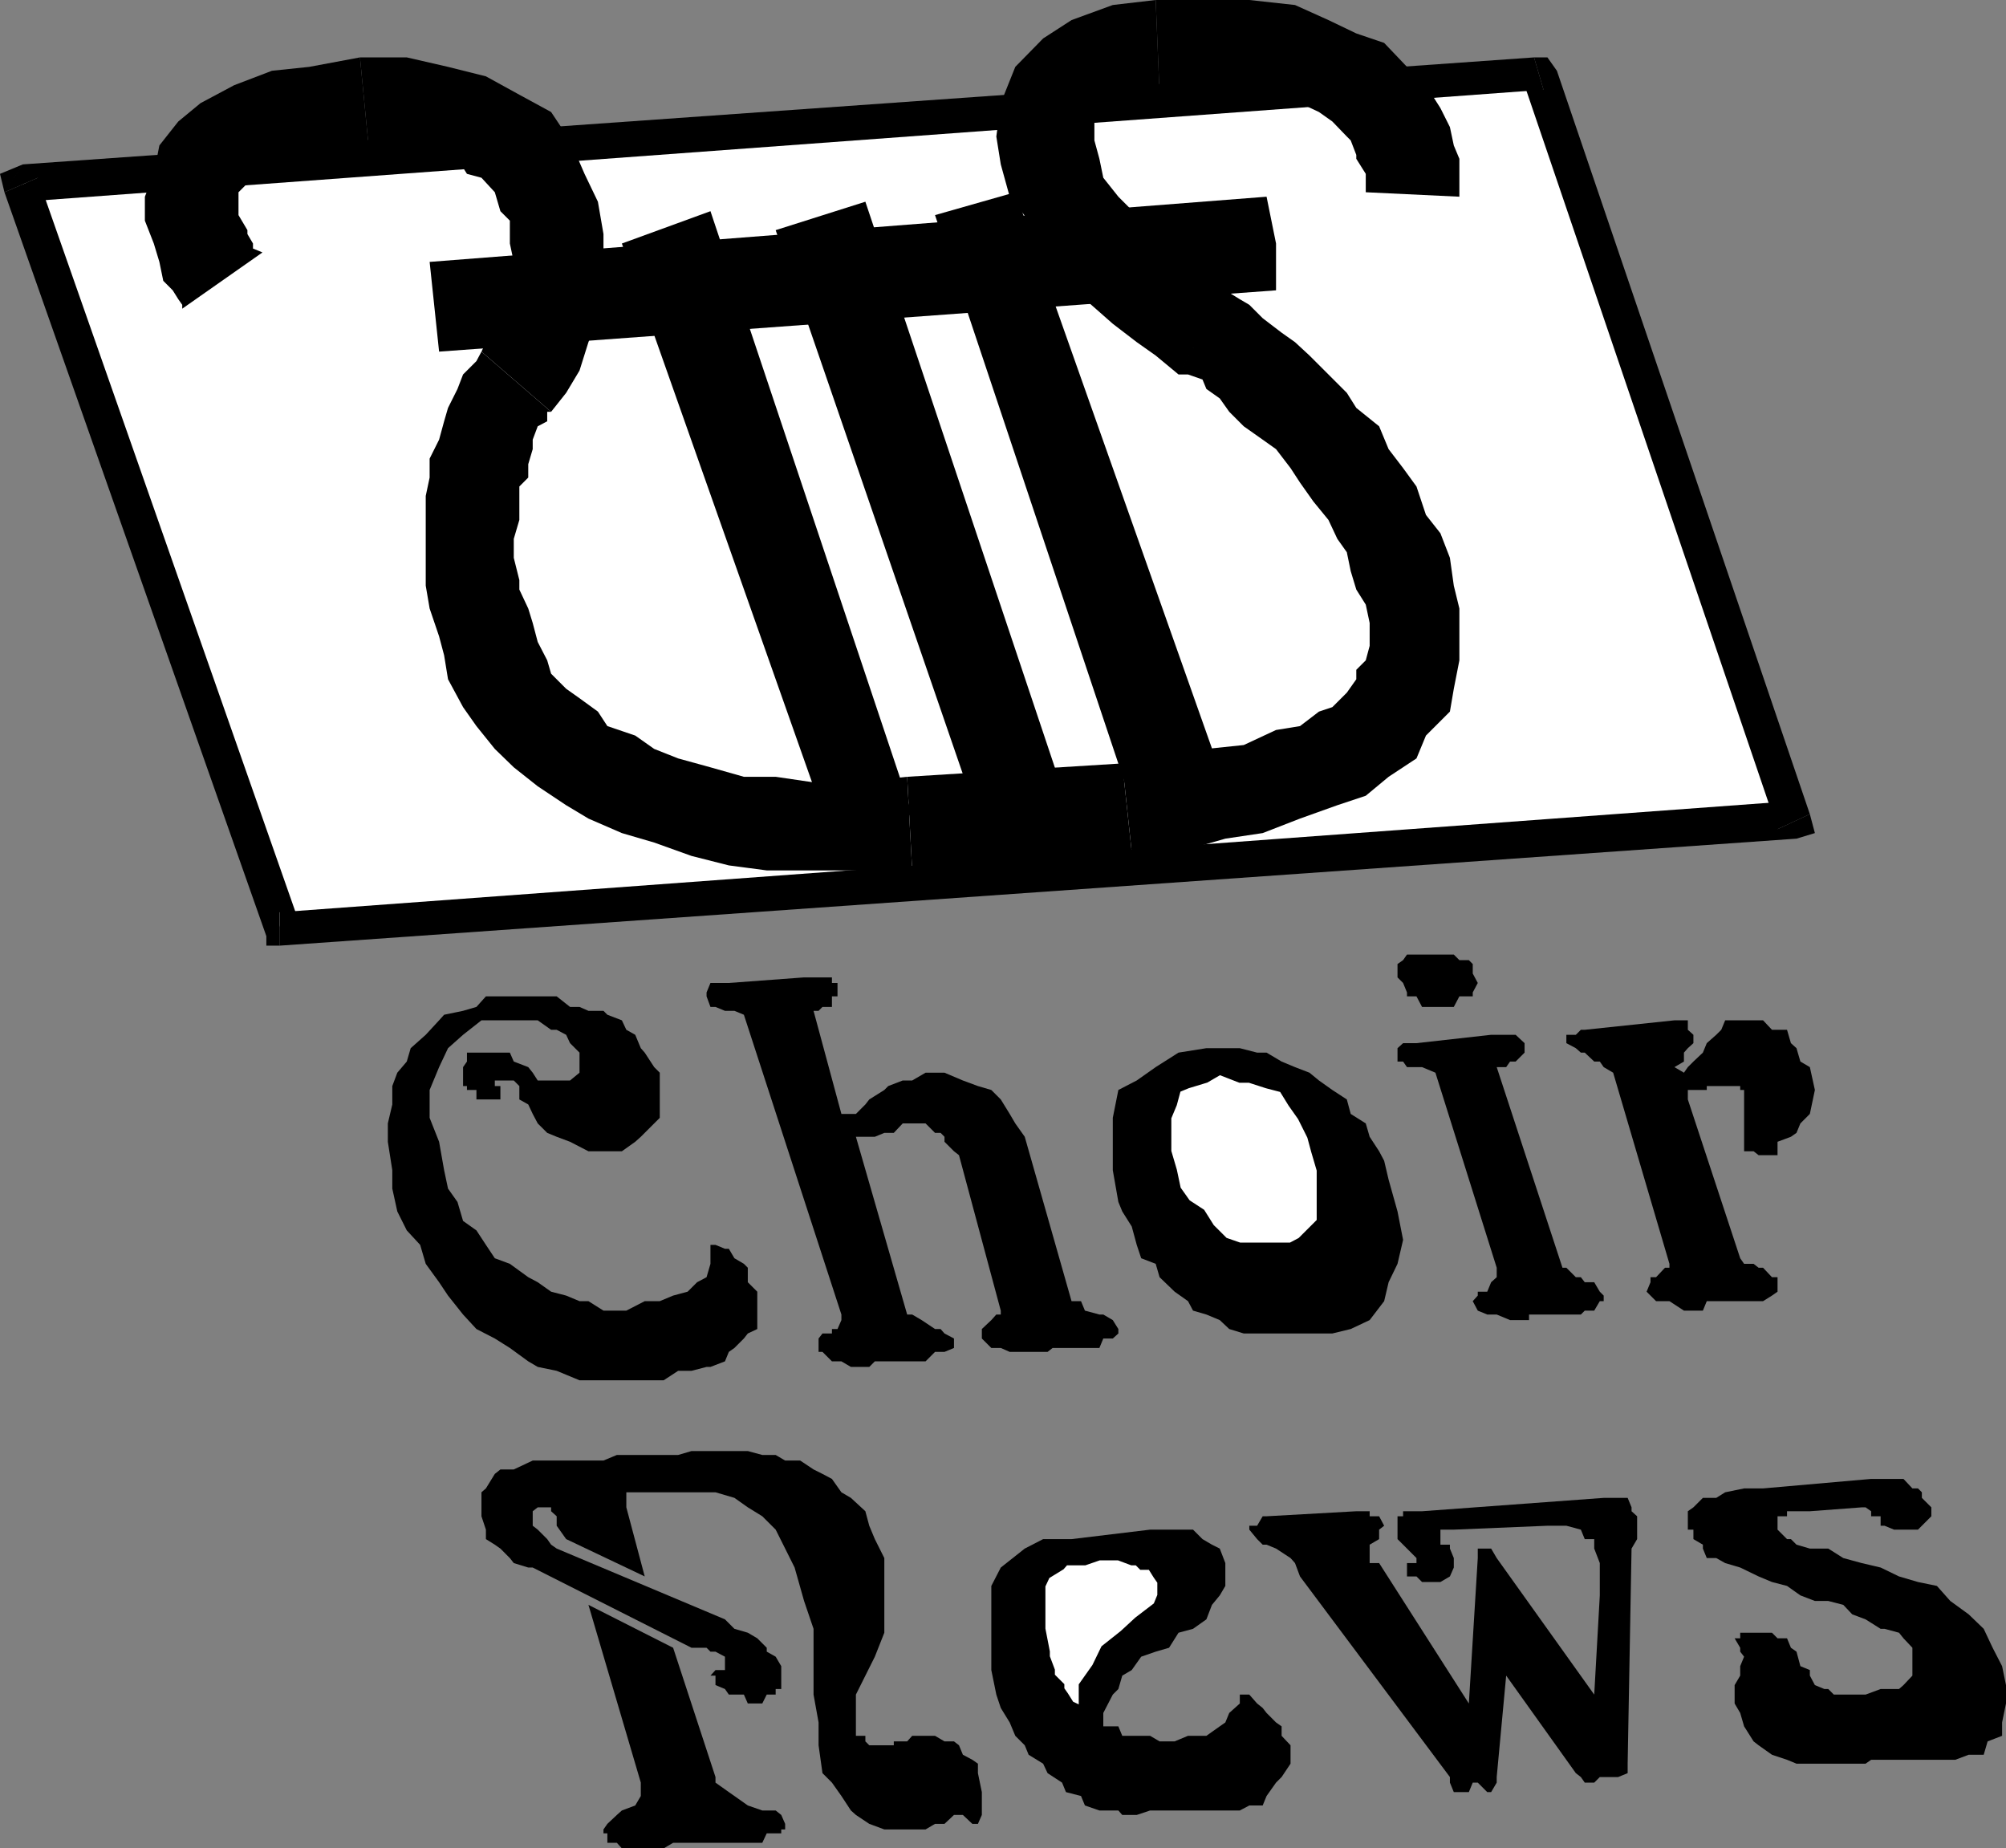 <svg xmlns="http://www.w3.org/2000/svg" width="360" height="331.699"><rect width="100%" height="100%" fill="#808080" stroke="none"/><path fill="#fff" d="M322.402 146.898 275.301 13.7 4.1 32.9l46.104 133.4 272.2-19.403"/><path d="m277 16.102-3.398-.801L319 148.8l5.8-2.7-45.397-133.4-4.101-2.398 4.101 2.398-1.699-2.398h-2.402L277 16.1"/><path d="M6.8 31.898 4.103 36.2 277 16.102l-1.7-5.801L4.103 29.5.8 34.5l3.3-5L0 31.2l.8 3.3 6-2.602"/><path d="m50.203 163.7 3.399 1.6L6.8 31.899.8 34.5l47 133.5 2.402 1.7L47.8 168v1.7h2.402v-6"/><path d="m319 148.8 3.402-5.1-272.199 20v6l272.2-19.2 2.398-4.398-2.399 4.398 3.301-1-.902-3.398L319 148.8M208.102 17l8.398-.898 6.703.898H229l4.3 1.5 3.403 1.602 2.399 1.699 2.601 2.699.7.7 1 2.6v.7l1.699 2.7v3.3l16.8.8v-6.8l-1-2.398-.699-3.301-1.703-3.403-2.598-4.097L252.5 12l-4.098-4.3-5-1.7-5-2.398-6-2.704L224.203 0h-16.8l.699 17"/><path d="m219.902 52.102-3.402-1.704L213.203 48l-2.402-2.7-3.399-3.3L204 38.602l-3.297-3.301L198 31.898l-.7-3.398-.898-3.3v-5.098h.899l2.402-1.602 3.399-1.5h5l-.7-17-7.699.898-7.402 2.704-5.098 3.296-5 5.102-2.601 6.5-.801 6 .8 5 1.602 5.8 3.399 4.302 3.398 5 3.3 4.097 3.403 5 5 4.403L204 61.398l3.402 2.403 4.098 3.398 8.402-15.097m-16.8 100.796h8.398l8.402-2.398 6.7-1 6.699-2.602L240 144.5l5.102-1.7 4.101-3.402 5-3.296 1.7-4.102 4.3-4.3.7-4.098 1-5.102v-9.3l-1-4.098-.7-5-1.703-4.403-2.598-3.3-1.699-5.098L251.801 84l-2.598-3.398L247.5 76.5l-4.098-3.3-1.699-2.7-3.3-3.3L235 63.8l-2.598-2.402L230 59.7l-3.398-2.597-2.399-2.403-1.703-1-2.598-1.597L211.5 67.2h1.703l2.598.903.699 1.699 2.402 1.699 1.7 2.398 2.601 2.602 3.399 2.398L229 80.602 231.602 84l1.699 2.602L235.703 90l2.7 3.3L240 96.7l1.703 2.402.7 3.398 1 3.3 1.699 2.7.699 3.3v4.098l-.7 2.602-1.699 1.7v1.698l-1.699 2.403-2.601 2.597-2.399.801-3.402 2.602L229 131l-5.797 2.7-6.703.698-6.7 1.704-8.398.898 1.7 15.898"/><path d="m163.703 156.2 39.399-3.302-1.7-15.898-38.601 2.398.902 16.801"/><path d="M86.402 63.102 85.5 64.8l-2.398 2.398-1 2.602-1.7 3.398-.699 2.403-.902 3.296-1.7 3.403v3.398L76.403 89v16.102l.7 4.097 1.699 5 .902 3.403.7 4.296 2.699 5 2.398 3.403 3.3 4.097 3.403 3.301 4.297 3.403 5.102 3.398 4 2.398 6 2.602 5.8 1.7 6.7 2.402 6.699 1.699 6.8.898h26.102l-.902-16.8-9.2 1H146l-6.797-1H133.5l-6-1.7-5.797-1.597-4.3-1.704L114 132l-5-1.7-1.7-2.6-3.3-2.4-2.398-1.698-2.7-2.704-.699-2.398-1.703-3.3-.898-3.4-.801-2.6-1.598-3.4v-1.698l-1-4v-3.403l1-3.398v-6l1.598-1.602v-2.398l.8-2.7v-1.703L96.5 76.5l1.703-.898v-1.704h.7l-12.5-10.796"/><path d="M66.3 27.8h10.802l5 .7 1.699 2.7 2.601.698 2.399 2.602 1 3.398 1.699 1.704v4.097L92.203 47l-.703 3.398V53.7l-1.7 3.403-1 2.597-1.597 1.7-.8 1.703 12.5 10.796 2.699-3.398 2.398-4 1.602-5.102 1.699-4.296 1-5V42l-1-5.8-2.399-5-2.601-6-3.399-5.098L93.203 17l-6-3.3-6.8-1.7L73 10.3h-8.398L66.3 27.8"/><path d="m47.102 45.3-1.7-.698v-.903l-1-1.699v-.7l-1.601-2.698V34.5l2.601-2.602 3.399-.699 3.3-1.699 5.801-1 8.399-.7-1.7-17.5L55.5 12l-6.7.7-6.8 2.6-6 3.2-4 3.3-3.398 4.302-1 5.097L26 35.301v4.3l1.602 4.098 1 3.301.699 3.398L31 52.102l1 1.597.703 1v.7L47.102 45.3M229 43.7l-1.7-8.4L77.103 47 78.8 63.102l150.199-11v-8.403"/><path d="m211.5 143.7 8.402-2.598L182.203 34.5l-14.402 4.102L204 146.898l7.5-3.199m-26.898 2.403 6.699-2.403-36-107.5-16.098 5.102 37 107.5 8.399-2.7M156 148.8l7.703-2.698L127.5 37.898 111.602 43.7 149.3 150.5l6.699-1.7M71.3 217.398l-.898-4.097V210l-.8-5.102v-3.296l.8-3.403v-3.3l.899-2.399 1.699-2 .703-2.398 2.7-2.403 2.398-2.597.902-1 3.399-.704 2.398-.699 1.703-1.898h12.7l2.398 1.898H104l1.602.7h2.699l.699.703 2.602 1 .8 1.699 1.598.898 1 2.403.703.796 1.7 2.602 1 1v8.102l-1 1L115 204l-1 .898-2.398 1.704h-6l-3.301-1.704-2.399-.898-1.699-.7-1.703-1.698-.898-1.704-.801-1.699-1.598-.898v-2.403l-1-1h-3.402v1h1v2.403H85.5v-1.7h-1.7v-.703h-.698V191.5l.699-1v-1.602H91.5l.703 1.602 2.598 1 .8 1 .899 1.398h5.8l1.7-1.398v-3.602l-1.7-1.699-.698-1.5-1.7-.898h-1l-2.402-1.7H86.402l-3.3 2.598-2.7 2.403-1.601 3.398-1.7 4.102v5l1.7 4.296.902 5.102.7 3.3 1.699 2.4 1 3.402L85.5 220.8l1.703 2.597 1.598 2.403 2.699 1 3.3 2.398 1.7.903 2.402 1.699 2.7.699 2.398 1h1.602l2.699 1.7h4.101l3.301-1.7h2.7l2.398-1 2.601-.7 1.7-1.698 1.699-.903.699-2.398v-3.403h.902l1.7.704h.699l1 1.699 1.699 1 .703.699v2.602l1.7 1.699v6.699l-1.7.8-.703.9-1.7 1.698-1 .704-.698 1.699-2.602 1h-.7l-2.698.699h-2.399l-2.601 1.7H104l-4.098-1.7-3.402-.7-1.7-1-3.3-2.402-2.7-1.699-3.3-1.699-2.398-2.602-2.7-3.398-1.601-2.398-2.399-3.301-1-3.403L73 220.801l-1.7-3.403m62.2-35.296-1.7-.704h-1.698l-1.7-.699h-.902l-.7-1.898v-.7l.7-1.703h3.3l13.5-1h5v1h1v2.403h-1v1.898h-1.698l-.7.7H146l5 18.5h2.602l1.699-1.7.699-.898 2.703-1.7.7-.703 2.597-1h1.703l2.399-1.398h3.398l3.3 1.398 2.7 1 2.402.704 1.7 1.699 1.601 2.597 1 1.704 1.7 2.398 8.398 29.5H194l.703 1.7 2.598.698H198l1.703 1 1 1.602v.8l-1 .9H198l-.7 1.698h-8.398l-.902.704h-6.797l-1.601-.704h-1.7l-1.699-1.699V238.5l1.7-1.602.898-1h.8v-.699l-7.5-27.898-.898-.7-1.703-1.703V204l-.7-.7h-1l-1.698-1.698H162l-1.598 1.699h-1.699L157 204h-3.398l9.199 31.898h.902l1.7 1 2.398 1.602h1l.699.8 1.703.9v1.698l-1.703.704h-1.7l-1.698 1.699H157l-1 1h-3.297l-1.703-1h-1.7l-1.698-1.7h-.7V240.2l.7-.898h1.699v-.801h1l.699-1.602v-1l-17.5-53.796m83 5.999h6l3.102.796h1.699L230 190.5l2.402 1 2.598 1 1.703 1.398 2.399 1.704 2.601 1.699.7 2.597 2.699 1.704.699 2.398 1.699 2.602.902 1.699.801 3.398 1.598 5.7 1 5.101-1 4.3-1.598 3.302-.8 3.398-2.602 3.398-3.399 1.602-3.3.8h-15.899l-2.601-.8-1.7-1.602-2.402-1-2.398-.699-.899-1.699-2.402-1.7-2.7-2.6-.699-2.4-2.601-1-.801-2.402-.898-3.296-1.7-2.704-.699-1.699-1-5.699v-9.398l1-5 3.297-1.704 3.402-2.398 4.098-2.602 5-.796"/><path fill="#fff" stroke="#000" stroke-miterlimit="10" stroke-width=".816" d="M227.3 223.398h4.302l1.699-.898 2.402-2.398 1-1V210l-1-3.398L235 204l-1.7-3.398-1.698-2.403-1.602-2.597-2.7-.704-3.097-1H222.5l-3.598-1.398-2.402 1.398-3.297 1-1.703.704-.7 2.597-1 2.403v6l1 3.398.7 3.3 1.703 2.4 2.598 1.698 1.699 2.704 2.402 2.398 2.598.898h4.8"/><path d="m257.602 192.5-2.399-1H252.5l-.7-1h-1v-2.398l1-.903h2.403l13.399-1.5H272l1.602 1.5v1.7L272 190.5h-1l-.7 1h-1.698l11.8 36h.7l1.699 1.7h.902l.7.902h1.699l1 1.699.699.699v1h-.7l-1 1.7h-1.699l-.699.698h-9.3v1H271l-2.398-1h-1.7l-1.699-.699-.902-1.699.902-1v-.7h1.7l.699-1.698 1-.903V227.5l-11-35m-6.802-17.102V173l1-.7.7-1h8.402l1 1h1.7l.699.7v1.7l.902 1.698-.902 1.704v.699h-2.399l-1 1.898h-5.699l-1-1.898H252.5v-.7l-.7-1.703-1-1m38.7 17.102-1.7-1-.698-1h-1l-1.7-1.602h-.699l-.902-.796-1.7-.903v-1.5h1.7l.902-.898h.7l16.097-1.7h2.402v1.7l1 .898v1.5l-1 .903-.699.796v1.602l-1.703 1 1.703 1 .7-1 1-1 1.699-1.602.699-1.699 1.699-1.5.902-.898.7-1.7h6.8l1.598 1.7h2.703l.7 2.398 1 .903.699 2.398 1.699 1 .902 4.102-.902 4.296-1.7 1.704-.699 1.699-1 .699-2.402.898v2.403h-3.398l-.899-.7H313v-11h-.7v-.703h-6v.704h-3.398v1.699l9.399 28.5.699 1h1.703l.899.699h.8l1.598 1.7h1v2.6l-1 .7-1.598 1h-10.101l-.7 1.7h-3.398l-2.601-1.7h-2.399l-1-1-.703-.7.703-1.698v-.903h1l1.598-1.699h.8v-.7L289.5 192.5M162 328.3h-3.297l-2.703-1-2.398-1.6-.899-.802-1.703-2.597-1.7-2.403-1.698-1.699-.7-5v-4.097l-.902-5V292.3l-1.7-5-1.698-6-1.7-3.403-1.699-3.398-2.402-2.398-2.598-1.602-2.402-1.7-3.399-1h-16v2.7l3.301 12.398-14.101-6.699-1.7-2.398v-1.7l-1-.902v-.699H96.5l-.898.7v2.6l.898.7 1.703 1.7.7 1 1 .698 30.199 12.704 1.699 1.699 2.402.699 1.7 1 1.699 1.7v.698l1.601.903 1 1.699v4.102h-1v1h-1.601l-.801 1.597h-2.598l-.703-1.597h-2.7l-.698-1-1.7-.704V300.7h-.902l.902-1h1.7v-2.398l-1.7-.903h-.902l-.7-.699h-2.698l-28.5-14.398H94.8l-2.598-.801-.703-.898-1.7-1.704-1-.699-1.597-1v-1.7l-.8-2.398V267.8l.8-.7 1.598-2.601 1-.8h2.402l3.399-1.598H108.3l2.402-1h11l2.399-.704h10.101l2.598.704h2.402l1.7 1h2.699l2.398 1.597 1.602.801 1.699.898 1.699 2.403 1.703 1 2.598 2.398.699 2.602 1 2.398 1.703 3.403V293L157 297.3l-1.7 3.4-1.698 3.402v7.398h1.699v1l.699.7h4.402v-.7h2.399l.902-1h4.098l1.699 1h1.703l.899.7.699 1.698 1.699.903 1 .699v1.7l.703 3.402v4.097l-.703 1.602h-1l-1.7-1.602h-1.597l-1.703 1.602h-1.7l-1.698 1H162"/><path d="m120.8 295.7 7.602 23.198v1l2.399 1.704 1 .699 2.402 1.699 2.598.898h2.402l1 .801.7 1.602v1h-.7V329h-2.601l-.801 1.7h-16l-1.7 1h-7.5l-.898-1H109V329h-.7v-.7l.7-1 1.703-1.6.899-.802L114 324l1-1.7v-2.402L105.602 288l15.199 7.7m85.601-21.2h7.7l1.699 1.7 1.699 1 1.402.698 1 2.602v4.102l-1 1.699L217.5 288l-1 2.602-2.398 1.699-2.602.699-1.7 2.7-2.398.698-2.601.903-1.7 2.398-1.699 1-.699 2.403-1 1-1.703 3.296v2.403h2.703l.7 1.699h5l1.699 1h2.699l2.402-1h3.297l2.402-1.7 1-.698.7-1.704 1.898-1.699v-1.597h1.703l1.399 1.597 1 .801.699.898 1.699 1.704 1 .699v1.699l1.602 1.7v3.3L230 318.898l-1 1-1.7 2.403-.698 1.699h-2.399l-1.703.898h-16.098L204 325.7h-2.598l-.699-.8h-3.402l-2.598-.899-.703-1.7-2.7-.698-.698-1.704L188 318.2l-.797-1.699-2.601-1.602-.7-1.699-1.699-1.699-1-2.398-1.601-2.602-.801-2.398-.899-4.403v-15.097l1.7-3.301 4.3-3.403 3.301-1.699h5.098l14.101-1.699"/><path fill="#fff" stroke="#000" stroke-miterlimit="10" stroke-width=".816" d="m197.3 279.602-2.597.898h-3.402l-.7.8-2.601 1.598-.797 1.704v7.699l.797 4.097v.903l.902 2.398v1l1.7 1.7v.703l.699 1 1 1.597 1.699.801v-4.102l2.402-3.398 1.598-3.3 3.402-2.7 2.598-2.398 3.402-2.602.7-1.7v-2.402l-.7-1-1-1.597h-1.601L204 280.5h-.898l-2.399-.898h-3.402"/><path d="m233.3 282.898-.898-2.398-.8-.898-2.602-1.704-1.7-.699h-.698l-1-1-1.399-1.699v-.7h1.399l1-1.698h.699l16.101-.903h2.399v.903h1.699l.902 1.699-.902.699v1.7l-1.7 1v3.3h1.7l16.102 25.2 1.601-26.098v-1.704h2.399l1 1.704 17.5 24.5 1-17.801V280.5l-1-2.602V276.2h-1.7l-.699-1.699-2.601-.7h-3.399l-16.8.7H258.5v2.7h1.703v.698l.7 1.704v1.699l-.7 1.597-1.703 1h-3.297l-1-1H252.5V280.5h1.703v-.898l-3.402-3.403v-4.097h1v-.903h3.402l32.598-2.398h4.3l.7 1.699v.7l1 .902v4.097l-1 1.7-.7 38.601v1.7l-1.699.698h-3.3l-1 1h-1.7l-.699-1-.902-.699-12.5-17.5-1.7 18.2v1l-1 1.703h-.699l-1.699-1.704h-.902l-.7 1.704h-2.699l-.699-1.704v-1l-26.902-36m102.499-17.5h5.802l1.601 1.704h1l.7.699v1l1.699 1.699v1.602l-2.399 2.398h-4.3l-1.7-.7h-.703v-1.698h-1.7v-.903l-1-.699h-.698l-9.301.7h-4.098v.902H319v2.398l1.703 1.7h.7l1 1 2.398.698h3.3l2.7 1.704 3.3.898 3.399.8 3.3 1.598 3.403 1 3.399.704L350 287.3l3.3 2.398 2.7 2.602 1.602 3.398L359.3 299l.699 3.398v3.301l-.7 3.403v2.398l-2.597 1-.703 2.398h-2.7l-2.398.903H335.8l-1 .699h-12.399l-1.699-.7-2.703-.902-2.398-1.699-.899-.699-1.703-2.7-.7-2.402-1-1.699v-3.3l1-1.7V299l.7-1.7-.7-.902v-.699l-1-1.699h1v-1h5.7l1 1h1.703l.7 1.7 1 .698.699 2.602 1.699.7v1l.902 1.698 1.7.704h.699l1 1h5.699l2.699-1h3.3l.802-.704 1.601-1.699v-5l-1.6-1.699-.801-1-2.598-.7h-.703l-2.7-1.698-2.398-.903-1.601-1.699-2.7-.7h-2.398l-2.601-1-2.399-1.698-2.703-.704-2.398-1-3.301-1.597-2.7-.801-1.601-.898h-1.7l-.698-1.704v-.699l-1.7-1V274.5h-1v-3.3l1-.7 1.7-1.7H308l1.602-1 3.398-.698h3.402l19.399-1.704"/></svg>
